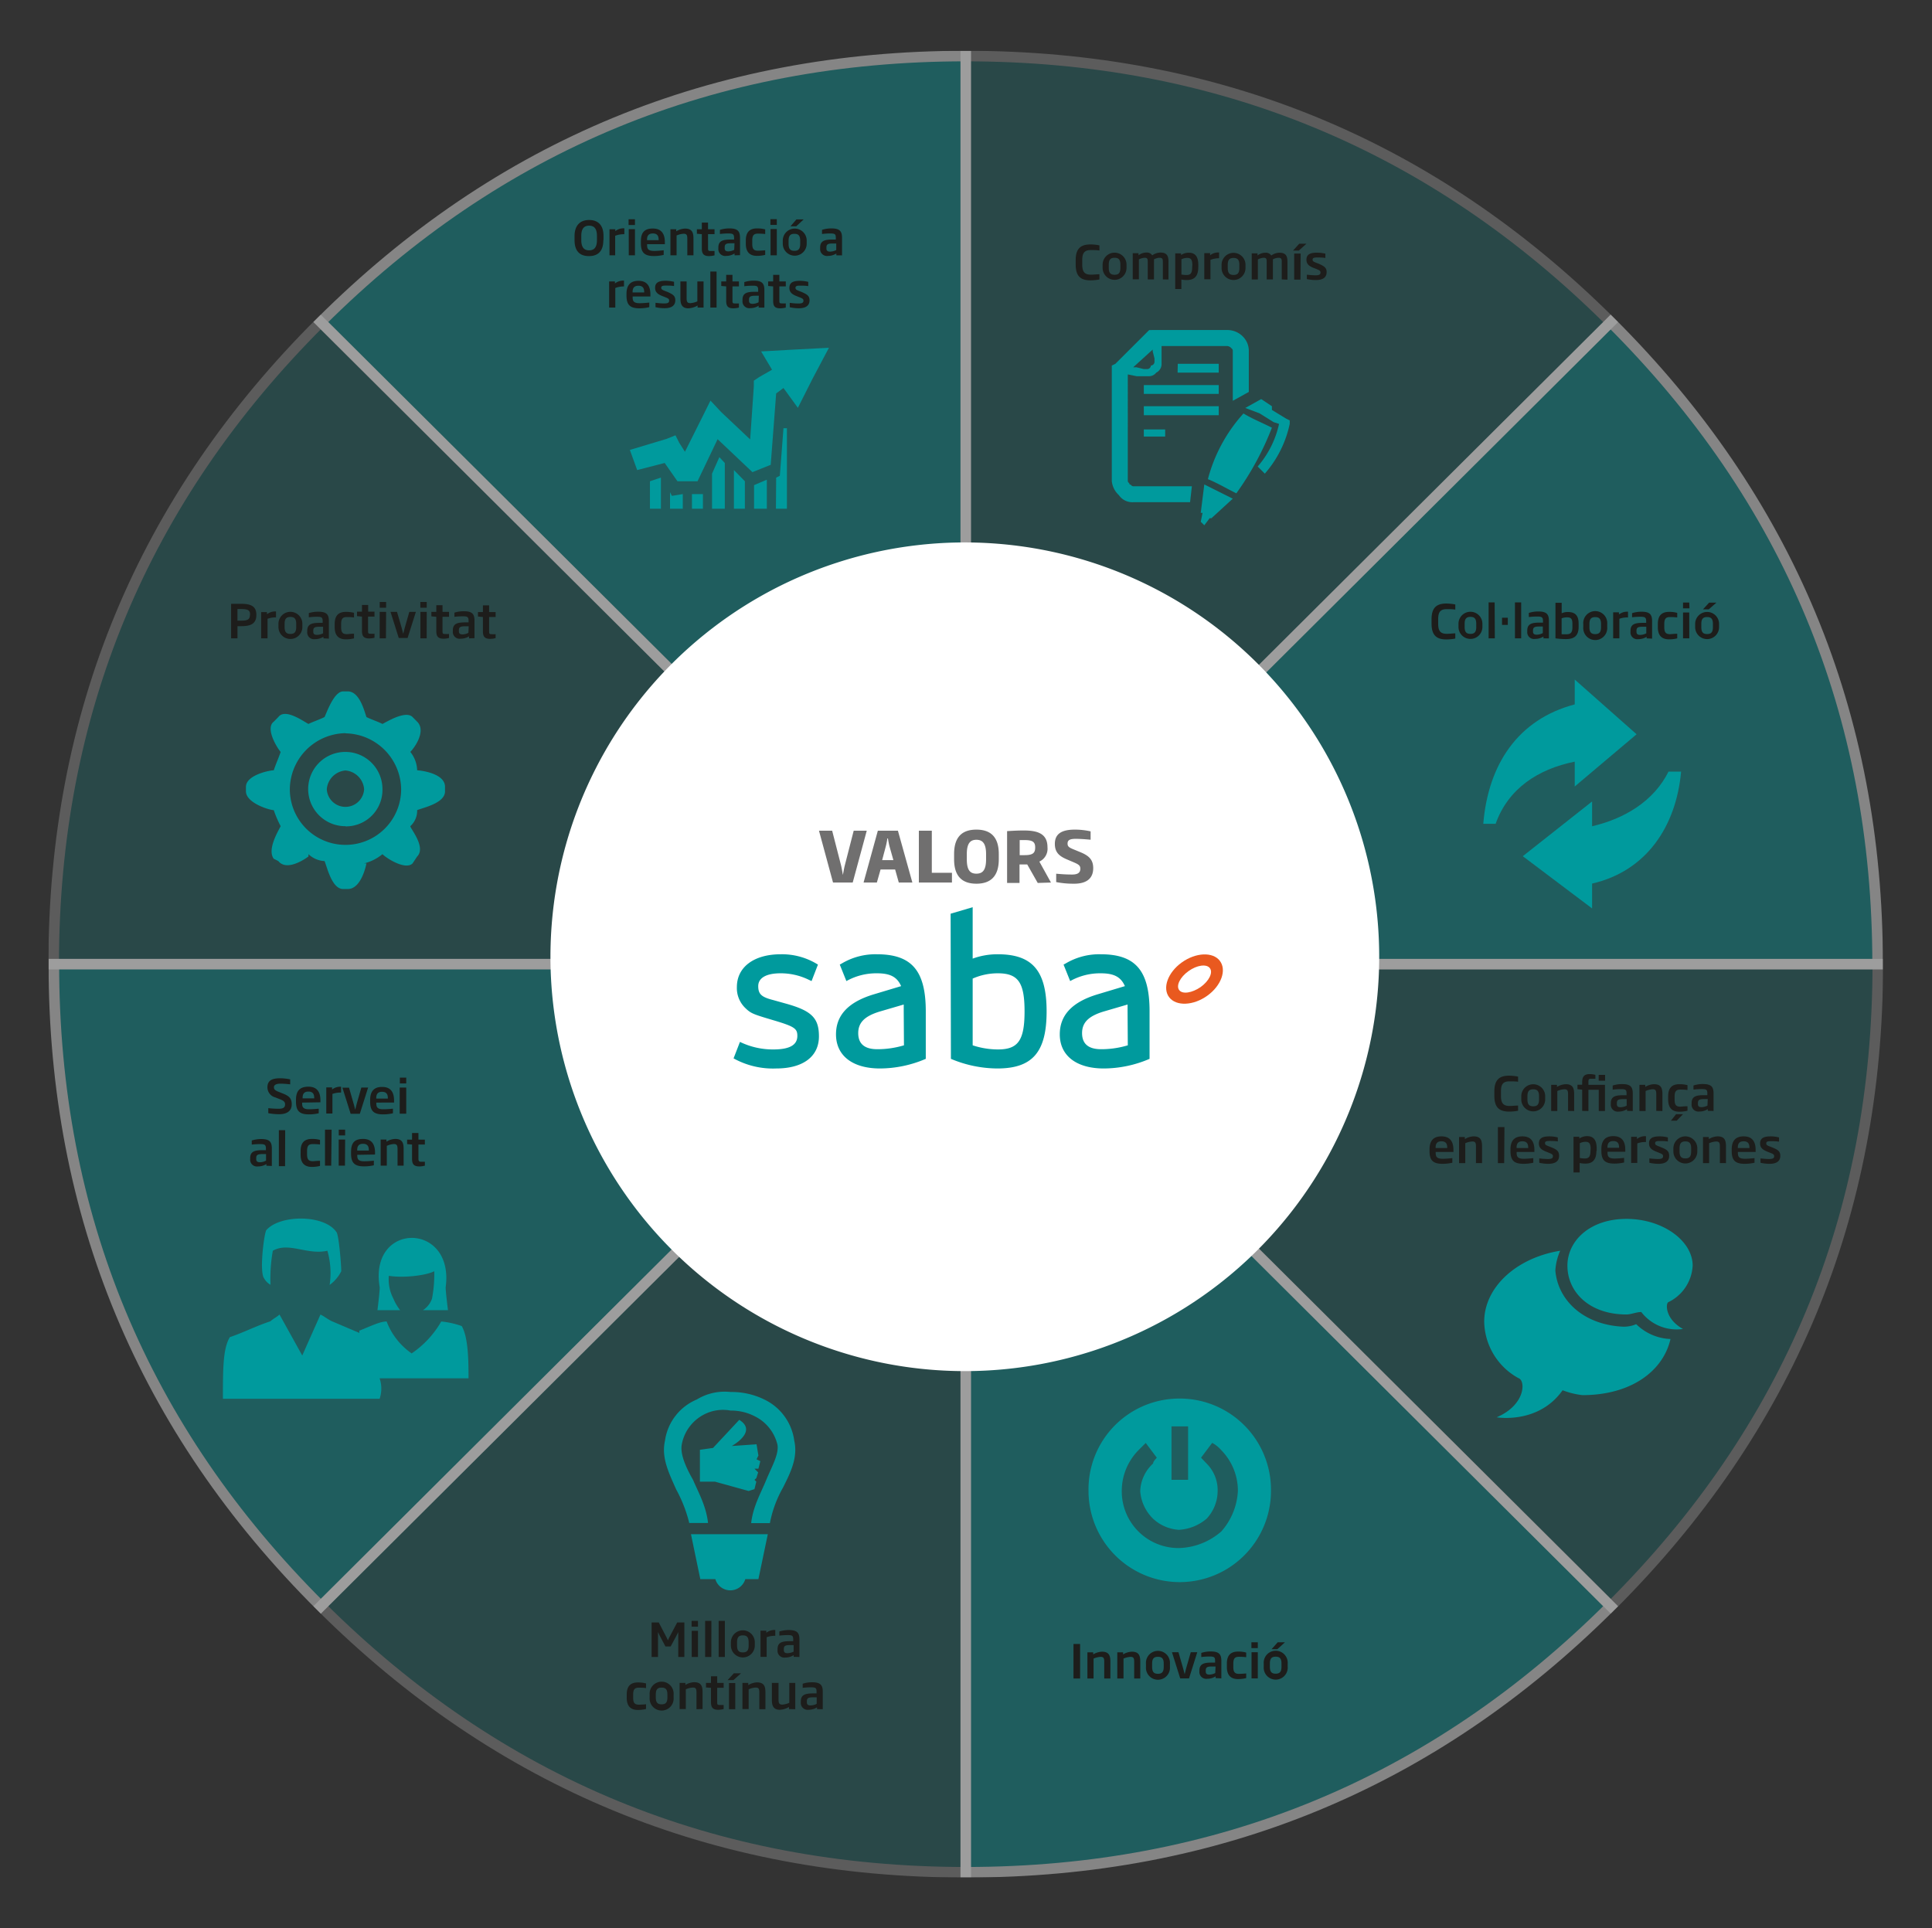 <svg id="CA" xmlns="http://www.w3.org/2000/svg" xmlns:xlink="http://www.w3.org/1999/xlink" width="332.9" height="332.28" viewBox="0 0 332.9 332.28"><rect x="0" y="0" width="332.9" height="332.28" fill="#333333" stroke="none"/><defs><style>.cls-1,.cls-6{fill:none;}.cls-2{clip-path:url(#clip-path);}.cls-3{opacity:0.4;}.cls-4{clip-path:url(#clip-path-3);}.cls-5{fill:#009a9d;}.cls-6{stroke:#fff;stroke-miterlimit:10;stroke-width:1.82px;}.cls-7{opacity:0.2;}.cls-8{clip-path:url(#clip-path-4);}.cls-9{clip-path:url(#clip-path-5);}.cls-10{clip-path:url(#clip-path-6);}.cls-11{clip-path:url(#clip-path-7);}.cls-12{clip-path:url(#clip-path-8);}.cls-13{clip-path:url(#clip-path-9);}.cls-14{clip-path:url(#clip-path-10);}.cls-15{fill:#fff;}.cls-16{fill:#e9591f;}.cls-17{fill:#706f6f;}.cls-18{fill:#1d1d1b;}</style><clipPath id="clip-path"><rect class="cls-1" x="8.34" y="8.74" width="316.14" height="314.79"/></clipPath><clipPath id="clip-path-3"><rect class="cls-1" x="44.99" y="1.74" width="131.33" height="167.59"/></clipPath><clipPath id="clip-path-4"><rect class="cls-1" x="-0.66" y="47.2" width="178.27" height="120.85"/></clipPath><clipPath id="clip-path-5"><rect class="cls-1" x="-0.66" y="158.23" width="178.27" height="120.85"/></clipPath><clipPath id="clip-path-6"><rect class="cls-1" x="44.99" y="156.95" width="131.33" height="167.59"/></clipPath><clipPath id="clip-path-7"><rect class="cls-1" x="156.5" y="156.95" width="131.33" height="167.59"/></clipPath><clipPath id="clip-path-8"><rect class="cls-1" x="155.2" y="158.23" width="178.28" height="120.85"/></clipPath><clipPath id="clip-path-9"><rect class="cls-1" x="155.2" y="47.2" width="178.28" height="120.85"/></clipPath><clipPath id="clip-path-10"><rect class="cls-1" x="156.5" y="1.74" width="131.33" height="167.59"/></clipPath></defs><title>1-informacion-compania-06-CA</title><g class="cls-2"><g class="cls-2"><g class="cls-3"><g class="cls-4"><path class="cls-5" d="M166.41,166.14,55.28,55.49q46-45.84,111.13-45.83Z"/><path class="cls-6" d="M166.41,166.14,55.28,55.49q46-45.84,111.13-45.83Z"/></g></g><g class="cls-7"><g class="cls-8"><path class="cls-5" d="M166.41,166.14H9.25q0-64.81,46-110.65Z"/><path class="cls-6" d="M166.41,166.14H9.25q0-64.81,46-110.65Z"/></g></g><g class="cls-3"><g class="cls-9"><path class="cls-5" d="M166.41,166.14,55.28,276.79q-46-45.83-46-110.65Z"/><path class="cls-6" d="M166.41,166.14,55.28,276.79q-46-45.83-46-110.65Z"/></g></g><g class="cls-7"><g class="cls-10"><path class="cls-5" d="M166.41,166.14V322.63q-65.1,0-111.13-45.84Z"/><path class="cls-6" d="M166.41,166.14V322.63q-65.1,0-111.13-45.84Z"/></g></g><g class="cls-3"><g class="cls-11"><path class="cls-5" d="M166.41,166.14,277.53,276.79q-46,45.84-111.12,45.84Z"/><path class="cls-6" d="M166.41,166.14,277.53,276.79q-46,45.84-111.12,45.84Z"/></g></g><g class="cls-7"><g class="cls-12"><path class="cls-5" d="M166.41,166.14H323.56q0,64.82-46,110.65Z"/><path class="cls-6" d="M166.41,166.14H323.56q0,64.82-46,110.65Z"/></g></g><g class="cls-3"><g class="cls-13"><path class="cls-5" d="M166.41,166.14,277.53,55.49q46,45.83,46,110.65Z"/><path class="cls-6" d="M166.41,166.14,277.53,55.49q46,45.83,46,110.65Z"/></g></g><g class="cls-7"><g class="cls-14"><path class="cls-5" d="M166.41,166.14V9.66q65.09,0,111.12,45.83Z"/><path class="cls-6" d="M166.41,166.14V9.66q65.09,0,111.12,45.83Z"/></g></g><path class="cls-15" d="M188.34,232.77a71.4,71.4,0,1,0-90-45.84,71.41,71.41,0,0,0,90,45.84"/><path class="cls-5" d="M127.5,179.54a12.94,12.94,0,0,0,5.76,1.3c2.78,0,4.13-.75,4.13-2.34,0-1.25-.49-1.61-4.09-2.68s-3.92-1.18-4.93-2.17a4.76,4.76,0,0,1-1.4-3.56c0-3.44,2.94-5.65,7.56-5.65a11.65,11.65,0,0,1,6.41,1.78l-1.1,2.84-.49-.23a11,11,0,0,0-4.86-1.11c-2.45,0-3.84.79-3.84,2.21s.61,1.9,2.61,2.41l.86.24,1.43.4c4.33,1.22,5.56,2.48,5.56,5.61,0,3.47-2.74,5.53-7.36,5.53a14,14,0,0,1-7.35-1.74Z"/><path class="cls-5" d="M159.52,182.46a20.15,20.15,0,0,1-7.88,1.66c-4.74,0-7.59-2.21-7.59-5.88,0-3.33,2.16-5.58,6.49-6.89l4.73-1.42c-.69-1.58-1.87-2.21-4.16-2.21a10.53,10.53,0,0,0-5.27,1.34l-1.14-2.84.36-.2a11.32,11.32,0,0,1,6.05-1.58c6,0,8.41,2.85,8.41,9.84Zm-3.8-8.18c0-.39,0-.63,0-1.18l-4.17,1.22c-2.57.79-3.67,1.9-3.67,3.71s1.06,2.77,3.27,2.77a15.86,15.86,0,0,0,4.61-.67Z"/><path class="cls-5" d="M163.8,157.45l3.8-1.12v8.86a12.33,12.33,0,0,1,4.34-.75c5.95,0,8.4,2.85,8.4,9.84s-2.41,9.84-8.49,9.84a20.83,20.83,0,0,1-8-1.66Zm3.8,22.68a14,14,0,0,0,4.37.71c3.47,0,4.57-1.58,4.57-6.56s-1.1-6.56-4.6-6.56a10.65,10.65,0,0,0-4.34.91Z"/><path class="cls-5" d="M198.08,182.46a20.11,20.11,0,0,1-7.88,1.66c-4.73,0-7.59-2.21-7.59-5.88,0-3.33,2.16-5.58,6.49-6.89l4.73-1.42c-.69-1.58-1.88-2.21-4.15-2.21a10.54,10.54,0,0,0-5.28,1.34l-1.14-2.84.37-.2a11.3,11.3,0,0,1,6.05-1.58c6,0,8.4,2.85,8.4,9.84Zm-3.79-8.18c0-.39,0-.63,0-1.18l-4.17,1.22c-2.57.79-3.67,1.9-3.67,3.71s1.06,2.77,3.27,2.77a15.86,15.86,0,0,0,4.61-.67Z"/><path class="cls-16" d="M210.19,165.57c-1.21-1.58-4.15-1.45-6.56.28s-3.38,4.42-2.17,6,4.16,1.46,6.57-.27,3.37-4.43,2.16-6m-3.31,4.51c-1.45,1-3.11,1.29-3.69.53s.13-2.22,1.59-3.27,3.11-1.28,3.69-.52-.13,2.21-1.59,3.26"/></g><path class="cls-5" d="M133.7,87.66h1.89V73.79H135l-.63,8.2-.63.31Zm9.13-27.73L140,65.28l-2.52,5L135,66.86l-1.26.94-.94,12.3-3.15,1.26-6-5.68-3.46,7.25h-3.46l-2.2-3.15L109.79,81l-1.26-3.47,6.29-1.89,1.57-.63.63,1.26,1,1.58,3.15-6.3,1.25-2.52L124.26,71l5,4.72.63-9.14V65.6l.94-.63,2.2-1.26-1.88-3.15,5.66-.32ZM115.45,87.66h2.2V85.14l-1.88.31-.32-.63Zm-3.46,0h1.89V82.3l-1.89.63Zm7.24,0h1.89V85.14h-1.89Zm3.46,0h2.2V79.78l-.94-1-1.26,2.84Zm3.77,0h1.89V82.93L126.46,81Zm3.47,0h2.2v-5l-2.2.94Z"/><g class="cls-2"><path class="cls-5" d="M198.62,56.87H211.5a3.75,3.75,0,0,1,2.76,1.23,3.48,3.48,0,0,1,.92,2.44v7l-2.76,1.53V60.54c0-.3,0-.3-.31-.61a1.09,1.09,0,0,0-.61-.3H200.15v3.06a1.65,1.65,0,0,1-.92,1.52,1.57,1.57,0,0,1-1.22.62h-2.15l-1.53-.31V82.87c0,.31.3.31.3.61.31,0,.31.31.62.31h10.12l-.31,2.75h-9.81a2.8,2.8,0,0,1-2.46-1.22,3.78,3.78,0,0,1-1.22-2.45V63l.61-.3,5.52-5.51.31-.31Zm20.54,13.77V70l-1.84-1.23-2.75,1.53,2.45.92,2.45,1.53.92.3a16.57,16.57,0,0,1-3.68,7.34l1.23,1.23a19,19,0,0,0,4.29-8.57v-.61l-.61-.3Zm-4.9.61a27.08,27.08,0,0,0-6.13,11.32c1.53.61,3.06,1.52,4.9,2.44a50.38,50.38,0,0,0,6.13-11.31c-1.84-.92-3.37-1.53-4.9-2.45m-6.75,12.23-.61,4.9h.31l-.31,1.53.61.61.92-1.22h.31l3.68-3.37Zm-10.42-8.25h3.68V74h-3.68Zm0-3.68H210V70H197.09Zm0-3.67H210V66.36H197.09Zm5.82-3.67H210V62.69h-7.06Zm-7.66-.91h.61l1.23.3h.61a.65.65,0,0,0,.61-.61.66.66,0,0,0,.62-.61v-.61l-.31-1.23v-.3Z"/><path class="cls-5" d="M282,126.53l-10.66,9v-4.28c-6.39,1.28-11.5,4.71-13.63,10.71h-2.13c.85-10.28,6-18,15.76-20.58V117.1Zm-7.67,15.86v-4.28l-11.94,9.43,11.94,9v-4.28c9.37-2.15,14.49-9.87,15.34-19.3H287.5c-2.56,5.15-7.67,8.15-13.21,9.43"/><path class="cls-5" d="M287.41,224.42c-.41.42-.41,2.92,2.58,4.59a7.68,7.68,0,0,1-7.18-2.92c-.89,0-1.73.42-2.57.42-6.33,0-10.16-3.82-10.16-8.42,0-4.23,3.83-8.05,10.16-8.05s11.42,3.82,11.42,8.05a7.41,7.41,0,0,1-4.25,6.33M268,218.93c.41,5,4.66,9.25,11.41,9.67a5.33,5.33,0,0,0,2.52-.42,8.9,8.9,0,0,0,5.91,2.56c-1.25,5.49-6.75,9.67-15.18,9.67a13.88,13.88,0,0,1-3.41-.84c-4.18,5.91-11.36,4.66-11.36,4.66,5-2.15,5-6.33,3.77-6.74a11.33,11.33,0,0,1-5.92-9.73c0-5.91,5.5-11,13.09-12.23a10.08,10.08,0,0,0-.83,3.4"/><path class="cls-5" d="M203.13,241A15.72,15.72,0,0,1,219,256.91a15.72,15.72,0,1,1-31.44,0A15.65,15.65,0,0,1,203.13,241m-1.27,14h2.86V245.8h-2.86Zm7-6.35-1.91,2.54.95,1a6.47,6.47,0,0,1,1.91,4.76,7,7,0,0,1-1.91,4.76,8.06,8.06,0,0,1-4.76,1.91,7.15,7.15,0,0,1-4.45-1.91,7.38,7.38,0,0,1-2.22-4.76,6.75,6.75,0,0,1,2.22-4.76c0-.32.32-.64.64-1l-1.91-2.54-1.27,1.27a10,10,0,0,0-2.86,7,9.77,9.77,0,0,0,9.85,9.84,11.53,11.53,0,0,0,7.3-2.86,11.39,11.39,0,0,0,2.86-7,10,10,0,0,0-2.86-7,5.51,5.51,0,0,0-1.58-1.27"/><path class="cls-5" d="M119.06,264.38H132.3l-1.62,7.74h-2.26a2.69,2.69,0,0,1-5.16,0h-2.59Zm11.3-15.5.32,1.94-.32.65.65.32-.33,1.29H130l.64.64-.32,1L130,255l.32.32-.32,1.29-1,.32-5.81-1.61h-2.59v-5.49l2.26-.32,4.52-4.84c2.59,1.61.33,3.55-1.29,4.51Zm-11.63,13.56H122c-.32-2.9-1.61-5.16-2.58-7.42-1.29-2.26-2.26-4.52-1.94-6.14a7.3,7.3,0,0,1,3.88-5.16,7.08,7.08,0,0,1,4.52-.65,8.91,8.91,0,0,1,4.2,1,7.37,7.37,0,0,1,3.87,4.84c.33,1.62-1,3.88-1.93,6.14s-2.26,4.52-2.59,7.42h3.23a20,20,0,0,1,2.26-6.13c1.3-2.59,2.59-5.17,1.94-8.07a9.22,9.22,0,0,0-5.17-7.11,12.74,12.74,0,0,0-5.81-1.29,9.18,9.18,0,0,0-5.81,1.29,9.07,9.07,0,0,0-5.49,7.11c-.65,2.9.64,5.48,1.93,8.39a23.87,23.87,0,0,1,2.26,5.81"/><path class="cls-5" d="M39.54,230.44c2.35-.78,4.7-2,7.05-2.75.4-.39,1.18-.78,1.57-1.17l3.92,7.06,3.14-7.06c.78.39,1.17.78,2,1.17l4.7,2v-.39c2-.79,3.53-1.58,4.7-1.58a11.82,11.82,0,0,0,4.31,5.5,16.66,16.66,0,0,0,5.1-5.5,14.79,14.79,0,0,1,3.53.79c1.17,2,1.17,6.28,1.17,9H65.41a5.47,5.47,0,0,1,0,3.53h-27c0-5.1,0-8.63,1.18-10.6M67,219.85c2.35.39,6.27,0,7.83-.79a22.64,22.64,0,0,1-.39,4.71,3.84,3.84,0,0,1-1.57,2h4.32s-.4-3.14-.4-3.92c1.57-11.38-13.32-11.38-11.36,0,0,.78-.39,3.92-.39,3.92h3.91a8.4,8.4,0,0,1-1.17-2,7.12,7.12,0,0,1-.78-3.92m-20.39,1.57a27.28,27.28,0,0,1,.4-5.89c2.74-1.57,5.88.78,9.4,0a13.86,13.86,0,0,1,.39,5.89,6.46,6.46,0,0,0,2-2.36c0-1.18-.39-5.89-.78-6.67-2-3.14-9.8-3.14-12.15-.39-.39.78-1.18,7.06-.39,8.24a3,3,0,0,0,1.17,1.18"/><path class="cls-5" d="M71.88,139.6a3.58,3.58,0,0,1-1.18,2.77c0,.4,2.76,3.63,1.18,5.22l-.79,1.19c-1.18,1.19-4.4-.8-5.19-1.59a8,8,0,0,1-3.16,1.59h.4s-.79,4.42-3.22,4.42h-.79c-2,0-2.82-4-3.21-4.82a4.29,4.29,0,0,1-2.77-1.19v.4s-3.61,2.77-5.19.79l-.79-.4c-1.18-1.58.79-4.81,1.19-5.61a19.06,19.06,0,0,1-1.19-2.77c-.79,0-4.79-1.25-4.79-3.23v-.79c0-2,4-2.84,4.79-2.84.4-1.19.79-2,1.19-3.17-.4-.4-2.77-4-1.19-5.21l.79-.8c1.19-1.58,4.4.8,5.19,1.19.79-.39,2-.79,2.77-1.19.39-.79,1.63-4.42,3.21-4.42h.79c2,0,2.82,3.23,3.22,4.42.79.4,2,.8,2.76,1.19.79-.39,4-2.38,5.19-1.19l.79.8c1.58,1.58-.39,4.42-1.18,5.21a5.27,5.27,0,0,1,1.18,3.17c.4,0,4.8.45,4.8,2.84v.79c0,2-3.61,2.77-4.8,3.23M59.53,126.34A9.75,9.75,0,0,0,49.94,136a9.59,9.59,0,1,0,19.18,0,9.75,9.75,0,0,0-9.59-9.63m0,16A6.4,6.4,0,1,1,65.9,136a6.28,6.28,0,0,1-6.37,6.4m0-9.63A3.52,3.52,0,0,0,56.31,136a3.22,3.22,0,0,0,6.43,0,3.51,3.51,0,0,0-3.21-3.23"/><path class="cls-17" d="M188.37,149.6c0-1.41-.69-2.12-2.16-2.73l-1.26-.52c-.81-.33-1-.52-1-1,0-.62.48-.8,1.39-.8s1.76.08,2.58.15v-1.44a12.44,12.44,0,0,0-2.7-.3c-2.24,0-3.46.69-3.46,2.46,0,1.48.79,2.12,2.05,2.66l1.29.55c.83.36,1.05.57,1.05,1.07,0,.67-.42,1-1.42,1-1.16,0-2-.08-2.74-.14V152a15,15,0,0,0,3,.28C187.12,152.31,188.37,151.45,188.37,149.6Zm-10-3.52c0,1-.54,1.28-1.86,1.28h-.81v-2.6h.78c1.31,0,1.89.23,1.89,1.24Zm2.72,6-2-3.61a2.43,2.43,0,0,0,1.4-2.46V146c0-2.46-1.88-2.89-4.11-2.89-1.09,0-2,.06-2.85.11v8.93h2.14v-3.19H177l1.81,3.19Zm-11.18-4c0,1.9-.62,2.47-1.67,2.47s-1.65-.57-1.65-2.47v-.91c0-1.86.61-2.46,1.65-2.46s1.67.6,1.67,2.46Zm2.19,0v-.92c0-3.1-1.57-4.2-3.86-4.2s-3.84,1.1-3.84,4.2v.92c0,3.09,1.56,4.2,3.84,4.2s3.86-1.11,3.86-4.2m-8.07,4v-1.68h-3.47v-7.25h-2.23v8.93Zm-10.09-3.86H152l.63-2.37a11.86,11.86,0,0,0,.27-1.37H153c.07.46.16.94.27,1.37Zm3.27,3.86-2.49-8.93h-3.46l-2.46,8.93h2.29l.64-2.25h2.51l.63,2.25Zm-7.86-8.93h-2.25l-1.54,6c-.12.5-.23,1.13-.32,1.62h0c-.09-.48-.19-1.12-.31-1.62l-1.54-6h-2.27l2.42,8.93h3.39Z"/><path class="cls-18" d="M139.49,51.76c0-.74-.35-1-1.33-1.44l-.37-.14c-.56-.22-.72-.3-.72-.59s.24-.37.79-.37c.4,0,.9,0,1.41.08v-.73a6.44,6.44,0,0,0-1.43-.18c-1.22,0-1.82.32-1.82,1.22,0,.7.39,1.09,1.25,1.42l.35.14c.68.26.82.34.82.65s-.18.48-.85.48-1.27-.09-1.51-.11v.75a6.66,6.66,0,0,0,1.56.18c1.27,0,1.85-.51,1.85-1.36M135.4,53v-.72a6.47,6.47,0,0,1-.69,0c-.39,0-.42-.08-.42-.49V49.35h1.11V48.5h-1.11V47.36h-1.07V48.5h-.86v.78l.86.07v2.48c0,1,.35,1.3,1.25,1.3a4,4,0,0,0,.93-.13m-4.69-.91a2.45,2.45,0,0,1-1,.27c-.39,0-.65-.11-.65-.53v-.19c0-.59.34-.68,1.13-.68h.56Zm1,.92V50c0-1.15-.38-1.64-1.84-1.64a5.27,5.27,0,0,0-1.62.25v.71a12.23,12.23,0,0,1,1.44-.09c.81,0,.95.13.95.77v.28h-.54c-1.29,0-2.16.16-2.16,1.36v.17a1.17,1.17,0,0,0,1.33,1.29,2.66,2.66,0,0,0,1.45-.42V53Zm-4.39,0v-.72a6.47,6.47,0,0,1-.69,0c-.39,0-.42-.08-.42-.49V49.35h1.11V48.5h-1.11V47.36h-1.08V48.5h-.85v.78l.85.07v2.48c0,1,.36,1.3,1.26,1.3a4,4,0,0,0,.93-.13m-3.85-6.21h-1.07V53h1.07ZM121.23,53V48.5h-1.07v3.43a3.65,3.65,0,0,1-1.2.31c-.53,0-.65-.23-.65-.87V48.5h-1.07v2.87c0,.93.18,1.76,1.37,1.76a3.55,3.55,0,0,0,1.59-.48V53Zm-4.87-1.25c0-.74-.35-1-1.33-1.44l-.37-.14c-.56-.22-.72-.3-.72-.59s.23-.37.79-.37c.39,0,.9,0,1.41.08v-.73a6.44,6.44,0,0,0-1.43-.18c-1.22,0-1.83.32-1.83,1.22,0,.7.4,1.09,1.26,1.42l.35.14c.67.26.81.34.81.65s-.18.48-.84.48-1.28-.09-1.51-.11v.75a6.59,6.59,0,0,0,1.56.18c1.27,0,1.85-.51,1.85-1.36M111,50.4h-2v-.07c0-.51.13-1.09,1-1.09s1,.57,1,1.09Zm1.07.69v-.35c0-1.37-.53-2.35-2.06-2.35-1.37,0-2.06.74-2.06,2.25v.28c0,1.58.58,2.21,2.23,2.21a7.38,7.38,0,0,0,1.7-.2v-.79c-.6.06-1.17.11-1.65.11-1.12,0-1.22-.43-1.22-1.08v-.08Zm-4.55-1.73v-1a2.34,2.34,0,0,0-1.56.48V48.5h-1V53h1.06V49.63A4.08,4.08,0,0,1,107.56,49.36Z"/><path class="cls-18" d="M144.09,43.09a2.45,2.45,0,0,1-1.05.27c-.38,0-.64-.11-.64-.53v-.19c0-.59.33-.68,1.12-.68h.57Zm1,.92V41c0-1.15-.38-1.64-1.84-1.64a5.12,5.12,0,0,0-1.61.25v.71a12.06,12.06,0,0,1,1.43-.09c.82,0,.95.13.95.77v.28h-.54c-1.28,0-2.16.16-2.16,1.36v.17a1.18,1.18,0,0,0,1.34,1.29,2.69,2.69,0,0,0,1.45-.42V44Zm-6.61-6.2h-1.25L136.2,39h1Zm-.6,4.22c0,.86-.3,1.19-1,1.19s-1-.33-1-1.19v-.55c0-.87.31-1.19,1-1.19s1,.32,1,1.19ZM139,42v-.55a2.06,2.06,0,1,0-4.12,0V42A2.06,2.06,0,1,0,139,42m-5.15-4.24h-1.1v1h1.1Zm0,1.71h-1.08V44h1.08Zm-2,4.46v-.8c-.58.05-1,.07-1.23.07-.67,0-1-.22-1-1.19v-.57c0-1,.37-1.18,1-1.18.25,0,.65,0,1.23.07v-.8a5.09,5.09,0,0,0-1.42-.17c-1.31,0-1.92.7-1.92,2.08V42c0,1.35.61,2.09,1.92,2.09a6,6,0,0,0,1.42-.17m-5.34-.87a2.45,2.45,0,0,1-1,.27c-.38,0-.64-.11-.64-.53v-.19c0-.59.34-.68,1.12-.68h.57Zm1,.92V41c0-1.15-.38-1.64-1.84-1.64a5.21,5.21,0,0,0-1.62.25v.71a12.1,12.1,0,0,1,1.44-.09c.81,0,1,.13,1,.77v.28h-.55c-1.28,0-2.16.16-2.16,1.36v.17a1.18,1.18,0,0,0,1.34,1.29,2.69,2.69,0,0,0,1.45-.42V44Zm-4.39,0v-.72l-.69,0c-.39,0-.43-.08-.43-.5V40.35h1.12V39.5H122V38.36h-1.07V39.5h-.85v.78l.85.07v2.48c0,.94.36,1.3,1.26,1.3a4.1,4.1,0,0,0,.93-.13m-3.63,0V41.15c0-1-.17-1.76-1.46-1.76a3.1,3.1,0,0,0-1.51.47V39.5h-1V44h1.06V40.58a3.63,3.63,0,0,1,1.21-.3c.52,0,.64.22.64.87V44Zm-6-2.61h-2v-.07c0-.52.13-1.09,1-1.09s1,.57,1,1.09Zm1.07.69v-.36c0-1.36-.54-2.34-2.06-2.34s-2.07.74-2.07,2.25v.28c0,1.58.59,2.21,2.24,2.21a7.28,7.28,0,0,0,1.69-.2v-.79c-.6.06-1.16.11-1.64.11-1.13,0-1.22-.43-1.22-1.08v-.08Zm-5.15-4.3h-1.1v1h1.1Zm0,1.71h-1.07V44h1.07Zm-1.83.86v-1a2.27,2.27,0,0,0-1.56.48V39.5h-1V44H106V40.63A4.08,4.08,0,0,1,107.5,40.36Zm-4.72,1c0,1.34-.53,1.79-1.35,1.79s-1.35-.45-1.35-1.79v-.69c0-1.32.53-1.77,1.35-1.77s1.35.45,1.35,1.77Zm1.13,0v-.69c0-1.92-1-2.75-2.48-2.75S99,38.77,99,40.69v.69c0,1.93.94,2.75,2.48,2.75s2.48-.82,2.48-2.75"/><path class="cls-18" d="M228.59,46.9c0-.74-.35-1-1.33-1.44l-.37-.14c-.56-.22-.72-.3-.72-.58s.23-.37.78-.37.91,0,1.42.08v-.74a6.54,6.54,0,0,0-1.43-.17c-1.22,0-1.83.32-1.83,1.22,0,.7.4,1.08,1.26,1.42l.35.13c.67.27.81.35.81.66s-.18.47-.84.47-1.28-.09-1.51-.1v.75a7.35,7.35,0,0,0,1.56.17c1.27,0,1.85-.51,1.85-1.36M225.11,42h-1.24l-1.07,1.18h1Zm-1,1.69H223v4.5h1.08Zm-2.27,4.5v-3c0-.8-.08-1.64-1.37-1.64a2.51,2.51,0,0,0-1.42.48,1.11,1.11,0,0,0-1-.48,2.27,2.27,0,0,0-1.37.47v-.36h-1v4.5h1.06V44.7a2.52,2.52,0,0,1,1-.28c.52,0,.52.28.52.78v2.95h1.07V45.2a4.43,4.43,0,0,0,0-.51,2.22,2.22,0,0,1,.95-.27c.57,0,.58.28.58.78v2.95Zm-8.29-2c0,.86-.3,1.19-1,1.19s-1-.33-1-1.19v-.56c0-.86.31-1.18,1-1.18s1,.32,1,1.18Zm1.06,0v-.56a2.06,2.06,0,1,0-4.12,0v.56a2.06,2.06,0,1,0,4.12,0m-4.55-1.68v-1a2.26,2.26,0,0,0-1.55.48v-.37h-1v4.5h1.06V44.78A4.07,4.07,0,0,1,210.06,44.5Zm-4.64,1.57c0,1.11-.37,1.31-1,1.31a5.49,5.49,0,0,1-.85-.08V44.68a2.3,2.3,0,0,1,1-.24c.6,0,.88.27.88,1.22Zm1.06,0v-.41c0-1.56-.62-2.12-1.64-2.12a2.38,2.38,0,0,0-1.34.4v-.29h-1V49.8h1.06V48.17a5.2,5.2,0,0,0,.91.09c1.19,0,2-.52,2-2.19Zm-5.14,2.08v-3c0-.8-.09-1.64-1.38-1.64a2.53,2.53,0,0,0-1.42.48,1.09,1.09,0,0,0-1-.48,2.24,2.24,0,0,0-1.36.47v-.36h-1v4.5h1.06V44.7a2.52,2.52,0,0,1,1-.28c.52,0,.53.28.53.78v2.95h1.07V45.2a4.43,4.43,0,0,0,0-.51,2.19,2.19,0,0,1,.95-.27c.57,0,.58.28.58.78v2.95Zm-8.29-2c0,.86-.3,1.19-1,1.19s-1-.33-1-1.19v-.56c0-.86.31-1.18,1-1.18s1,.32,1,1.18Zm1.06,0v-.56a2.06,2.06,0,1,0-4.12,0v.56a2.06,2.06,0,1,0,4.12,0m-4.67,2v-.9c-.4,0-1,.07-1.44.07-1,0-1.52-.36-1.52-1.72v-.8c0-1.36.5-1.72,1.52-1.72.47,0,1,0,1.44.08v-.89a8,8,0,0,0-1.52-.16c-1.55,0-2.57.57-2.57,2.69v.8c0,2.12,1,2.7,2.57,2.7a9.11,9.11,0,0,0,1.52-.15"/><path class="cls-18" d="M295.75,103.85H294.5L293.44,105h1Zm-.6,4.22c0,.86-.3,1.19-1,1.19s-1-.33-1-1.19v-.56c0-.86.31-1.18,1-1.18s1,.32,1,1.18Zm1.06,0v-.56a2.06,2.06,0,1,0-4.12,0v.56a2.06,2.06,0,1,0,4.12,0m-5.14-4.24H290v1h1.11Zm0,1.71H290V110h1.08ZM289,110v-.79c-.58,0-1,.07-1.23.07-.66,0-1-.23-1-1.2v-.56c0-1,.37-1.19,1-1.19.26,0,.65,0,1.23.07v-.79a4.94,4.94,0,0,0-1.41-.17c-1.32,0-1.93.7-1.93,2.08v.56c0,1.36.61,2.09,1.93,2.09A5.35,5.35,0,0,0,289,110m-5.33-.87a2.34,2.34,0,0,1-1.05.28c-.38,0-.64-.12-.64-.53v-.2c0-.59.33-.68,1.12-.68h.57Zm1,.92v-3c0-1.16-.38-1.64-1.84-1.64a5.12,5.12,0,0,0-1.61.25v.71a12.06,12.06,0,0,1,1.43-.09c.81,0,1,.13,1,.77v.28h-.54c-1.29,0-2.16.16-2.16,1.36v.16a1.17,1.17,0,0,0,1.34,1.29,2.63,2.63,0,0,0,1.44-.41V110Zm-4.15-3.64v-1a2.27,2.27,0,0,0-1.56.48v-.37h-1V110h1.07v-3.37A4,4,0,0,1,280.58,106.4Zm-4.65,1.67c0,.86-.3,1.19-1,1.19s-1-.33-1-1.19v-.56c0-.86.31-1.18,1-1.18s1,.32,1,1.18Zm1.07,0v-.56a2.07,2.07,0,1,0-4.13,0v.56a2.07,2.07,0,1,0,4.13,0m-6,0c0,.95-.32,1.22-1.07,1.22-.33,0-.61,0-.79,0v-2.75a2.72,2.72,0,0,1,.94-.17c.69,0,.92.28.92,1.1Zm1.07,0v-.62c0-1.37-.58-2-1.85-2a2.5,2.5,0,0,0-1.07.22v-1.81h-1.07V110a13.23,13.23,0,0,0,1.83.13c1.43,0,2.16-.6,2.16-2.12m-6.17,1.08a2.3,2.3,0,0,1-1.05.28c-.38,0-.64-.12-.64-.53v-.2c0-.59.34-.68,1.12-.68h.57Zm1.05.92v-3c0-1.16-.38-1.64-1.84-1.64a5.21,5.21,0,0,0-1.62.25v.71a12.1,12.1,0,0,1,1.44-.09c.81,0,1,.13,1,.77v.28h-.55c-1.28,0-2.16.16-2.16,1.36v.16a1.17,1.17,0,0,0,1.34,1.29,2.69,2.69,0,0,0,1.45-.41V110Zm-4.78-6.21h-1.07V110h1.07Zm-2.3,2.65h-1v1.23h1Zm-2.27-2.65H256.5V110h1.07Zm-3.17,4.24c0,.86-.3,1.19-1,1.19s-1-.33-1-1.19v-.56c0-.86.31-1.18,1-1.18s1,.32,1,1.18Zm1.06,0v-.56a2.06,2.06,0,1,0-4.12,0v.56a2.06,2.06,0,1,0,4.12,0m-4.67,2v-.9c-.4,0-1,.08-1.44.08-1,0-1.51-.36-1.51-1.73v-.8c0-1.36.49-1.72,1.51-1.72.47,0,1,0,1.44.08v-.89a8.84,8.84,0,0,0-1.52-.16c-1.55,0-2.57.57-2.57,2.69v.8c0,2.12,1,2.7,2.57,2.7a9,9,0,0,0,1.52-.15"/><path class="cls-18" d="M306.76,199.19c0-.75-.35-1.05-1.33-1.44l-.37-.15c-.56-.21-.72-.29-.72-.58s.23-.37.79-.37c.39,0,.9,0,1.41.08V196a5.89,5.89,0,0,0-1.43-.18c-1.22,0-1.83.32-1.83,1.22,0,.7.4,1.08,1.26,1.42l.35.14c.68.26.81.34.81.65s-.18.47-.84.47-1.28-.08-1.51-.1v.75a7.18,7.18,0,0,0,1.56.18c1.27,0,1.85-.51,1.85-1.36m-5.32-1.36h-2v-.07c0-.52.13-1.09,1-1.09s1,.56,1,1.09Zm1.07.68v-.35c0-1.37-.53-2.34-2.06-2.34-1.36,0-2.06.73-2.06,2.25v.28c0,1.58.58,2.2,2.23,2.2a7.51,7.51,0,0,0,1.7-.19v-.79c-.6.06-1.17.11-1.65.11-1.12,0-1.22-.43-1.22-1.09v-.08Zm-5.11,1.92v-2.85c0-1-.17-1.76-1.46-1.76a3.1,3.1,0,0,0-1.5.47v-.36h-1v4.5h1.06V197a3.59,3.59,0,0,1,1.2-.3c.53,0,.65.22.65.87v2.85Zm-6-2c0,.86-.3,1.19-1,1.19s-1-.33-1-1.19v-.55c0-.87.31-1.19,1-1.19s1,.32,1,1.19Zm1.06,0v-.55a2.06,2.06,0,1,0-4.12,0v.55a2.06,2.06,0,1,0,4.12,0m-4.85.73c0-.75-.35-1.05-1.33-1.44l-.36-.15c-.56-.21-.73-.29-.73-.58s.24-.37.79-.37c.4,0,.9,0,1.41.08V196a5.72,5.72,0,0,0-1.42-.18c-1.22,0-1.83.32-1.83,1.22,0,.7.4,1.08,1.26,1.42l.35.14c.67.26.81.34.81.65s-.18.47-.85.47-1.27-.08-1.51-.1v.75a7.36,7.36,0,0,0,1.56.18c1.28,0,1.85-.51,1.85-1.36m-4-2.4v-1a2.26,2.26,0,0,0-1.55.48v-.37h-1v4.5h1.06v-3.37A4.08,4.08,0,0,1,283.58,196.79Zm-4.63,1h-2v-.07c0-.52.13-1.09,1-1.09s1,.56,1,1.09Zm1.07.68v-.35c0-1.37-.54-2.34-2.06-2.34-1.37,0-2.06.73-2.06,2.25v.28c0,1.58.58,2.2,2.23,2.2a7.4,7.4,0,0,0,1.69-.19v-.79c-.6.06-1.16.11-1.64.11-1.12,0-1.22-.43-1.22-1.09v-.08Zm-6-.15c0,1.1-.37,1.31-1,1.31a4.38,4.38,0,0,1-.84-.09V197a2.24,2.24,0,0,1,1-.24c.59,0,.87.27.87,1.22Zm1.07,0v-.42c0-1.55-.63-2.12-1.65-2.12a2.39,2.39,0,0,0-1.34.41v-.3h-1v6.15h1.06v-1.63a4.37,4.37,0,0,0,.91.1C274.25,200.55,275.07,200,275.07,198.36Zm-6.48.83c0-.75-.35-1.05-1.33-1.44l-.37-.15c-.56-.21-.72-.29-.72-.58s.23-.37.79-.37c.39,0,.9,0,1.41.08V196a5.89,5.89,0,0,0-1.43-.18c-1.22,0-1.83.32-1.83,1.22,0,.7.4,1.08,1.26,1.42l.35.14c.67.26.81.34.81.65s-.18.47-.84.47-1.28-.08-1.51-.1v.75a7.18,7.18,0,0,0,1.56.18c1.27,0,1.85-.51,1.85-1.36m-5.32-1.36h-2v-.07c0-.52.13-1.09,1-1.09s1,.56,1,1.09Zm1.07.68v-.35c0-1.37-.54-2.34-2.06-2.34-1.37,0-2.06.73-2.06,2.25v.28c0,1.58.58,2.2,2.23,2.2a7.59,7.59,0,0,0,1.7-.19v-.79c-.6.06-1.17.11-1.65.11-1.12,0-1.22-.43-1.22-1.09v-.08Zm-5.16-4.29H258.1v6.21h1.08Zm-3.86,6.21v-2.85c0-1-.17-1.76-1.46-1.76a3.06,3.06,0,0,0-1.5.47v-.36h-1v4.5h1.07V197a3.53,3.53,0,0,1,1.2-.3c.53,0,.64.22.64.87v2.85Zm-6-2.6h-2v-.07c0-.52.13-1.09,1-1.09s1,.56,1,1.09Zm1.07.68v-.35c0-1.37-.53-2.34-2.06-2.34-1.36,0-2.06.73-2.06,2.25v.28c0,1.58.58,2.2,2.23,2.2a7.51,7.51,0,0,0,1.7-.19v-.79c-.6.06-1.17.11-1.65.11-1.12,0-1.22-.43-1.22-1.09v-.08Z"/><path class="cls-18" d="M294.21,190.52a2.45,2.45,0,0,1-1,.27c-.38,0-.64-.11-.64-.53v-.19c0-.59.33-.68,1.12-.68h.57Zm1.05.92v-3c0-1.15-.38-1.64-1.85-1.64a5.12,5.12,0,0,0-1.61.25v.71a12.1,12.1,0,0,1,1.44-.09c.81,0,.95.13.95.77v.28h-.55c-1.28,0-2.16.16-2.16,1.36v.17a1.18,1.18,0,0,0,1.34,1.29,2.69,2.69,0,0,0,1.45-.42v.3ZM290,192H288.8l-.89,1.12h1Zm.77-.57v-.8c-.57,0-1,.07-1.22.07-.67,0-1-.22-1-1.19v-.57c0-1,.37-1.18,1-1.18.25,0,.65,0,1.22.07V187a4.94,4.94,0,0,0-1.41-.17c-1.32,0-1.92.7-1.92,2.08v.57c0,1.35.6,2.09,1.92,2.09a5.83,5.83,0,0,0,1.41-.17m-4.32.05v-2.86c0-1-.17-1.76-1.46-1.76a3.06,3.06,0,0,0-1.5.47v-.36h-1v4.51h1.06V188a3.59,3.59,0,0,1,1.2-.3c.53,0,.64.22.64.87v2.86Zm-6.16-.92a2.45,2.45,0,0,1-1.05.27c-.38,0-.64-.11-.64-.53v-.19c0-.59.33-.68,1.12-.68h.57Zm1.05.92v-3c0-1.15-.38-1.64-1.85-1.64a5.18,5.18,0,0,0-1.61.25v.71a12.1,12.1,0,0,1,1.44-.09c.81,0,.95.13.95.77v.28h-.55c-1.28,0-2.16.16-2.16,1.36v.17a1.18,1.18,0,0,0,1.34,1.29,2.69,2.69,0,0,0,1.45-.42v.3Zm-4.77-6.22h-1.1v1h1.1Zm-2.87,6.22v-3.66h1.78v3.66h1.07v-4.51h-2.85v-.41c0-.47,0-.64.47-.64.24,0,.56,0,.73,0v-.67a3.89,3.89,0,0,0-1-.13c-1,0-1.28.54-1.28,1.4v.43h-.81v.77l.81.08v3.66Zm-2.46,0v-2.86c0-1-.17-1.76-1.46-1.76a3.1,3.1,0,0,0-1.5.47v-.36h-1v4.51h1.06V188a3.59,3.59,0,0,1,1.2-.3c.53,0,.65.22.65.87v2.86Zm-6.05-2c0,.86-.3,1.19-1,1.19s-1-.33-1-1.19v-.55c0-.87.31-1.19,1-1.19s1,.32,1,1.19Zm1.06,0v-.55a2.06,2.06,0,1,0-4.12,0v.55a2.06,2.06,0,1,0,4.12,0m-4.67,1.95v-.89c-.4,0-1,.07-1.44.07-1,0-1.51-.36-1.51-1.73v-.79c0-1.37.49-1.72,1.51-1.72.47,0,1,0,1.44.07v-.89a8.84,8.84,0,0,0-1.52-.16c-1.55,0-2.57.57-2.57,2.7v.79c0,2.13,1,2.7,2.57,2.7a8.06,8.06,0,0,0,1.52-.15"/><path class="cls-18" d="M221.41,283h-1.25l-1.06,1.19h1Zm-.6,4.22c0,.86-.3,1.19-1,1.19s-1-.33-1-1.19v-.55c0-.87.3-1.19,1-1.19s1,.32,1,1.19Zm1.07,0v-.55a2.07,2.07,0,1,0-4.13,0v.55a2.07,2.07,0,1,0,4.13,0M216.73,283h-1.1v1h1.1Zm0,1.71h-1.08v4.51h1.08Zm-2,4.46v-.8c-.57.05-1,.07-1.22.07-.67,0-1-.22-1-1.19v-.57c0-1,.37-1.18,1-1.18.25,0,.65,0,1.22.07v-.8a4.94,4.94,0,0,0-1.41-.17c-1.31,0-1.92.7-1.92,2.08v.57c0,1.35.61,2.09,1.92,2.09a5.83,5.83,0,0,0,1.41-.17m-5.33-.87a2.45,2.45,0,0,1-1,.27c-.38,0-.64-.11-.64-.53v-.19c0-.59.33-.68,1.12-.68h.57Zm1.05.92v-3c0-1.15-.39-1.64-1.85-1.64a5.12,5.12,0,0,0-1.61.25v.71a12.06,12.06,0,0,1,1.43-.09c.82,0,.95.13.95.77v.28h-.54c-1.28,0-2.16.16-2.16,1.36V288a1.18,1.18,0,0,0,1.34,1.29,2.69,2.69,0,0,0,1.45-.42v.3Zm-4.15-4.51h-1.12l-.74,2.57c-.12.43-.21.84-.31,1.22-.11-.38-.2-.8-.33-1.22l-.74-2.57h-1.12l1.42,4.51h1.52Zm-5.78,2.53c0,.86-.3,1.19-1,1.19s-1-.33-1-1.19v-.55c0-.87.3-1.19,1-1.19s1,.32,1,1.19Zm1.07,0v-.55a2.07,2.07,0,1,0-4.13,0v.55a2.07,2.07,0,1,0,4.13,0m-5.11,2v-2.86c0-1-.17-1.76-1.46-1.76a3.06,3.06,0,0,0-1.5.47v-.36h-1v4.51h1.07v-3.43a3.53,3.53,0,0,1,1.2-.3c.53,0,.64.22.64.87v2.86Zm-5.15,0v-2.86c0-1-.17-1.76-1.46-1.76a3.06,3.06,0,0,0-1.5.47v-.36h-1v4.51h1.06v-3.43a3.59,3.59,0,0,1,1.2-.3c.53,0,.64.22.64.87v2.86Zm-5.22-5.95h-1.14v5.95h1.14Z"/><path class="cls-18" d="M140.72,293.61a2.45,2.45,0,0,1-1.05.27c-.38,0-.64-.11-.64-.53v-.19c0-.59.33-.68,1.12-.68h.57Zm1.05.92v-3c0-1.15-.38-1.64-1.85-1.64a5.18,5.18,0,0,0-1.61.25v.71a12.1,12.1,0,0,1,1.44-.09c.81,0,.95.13.95.77v.28h-.55c-1.28,0-2.16.16-2.16,1.36v.17a1.18,1.18,0,0,0,1.34,1.29,2.69,2.69,0,0,0,1.45-.42v.3Zm-4.74,0V290H136v3.43a3.54,3.54,0,0,1-1.19.31c-.54,0-.66-.23-.66-.87V290H133v2.87c0,.93.18,1.76,1.37,1.76a3.47,3.47,0,0,0,1.58-.48v.36Zm-5.14,0v-2.86c0-1-.17-1.76-1.46-1.76a3.1,3.1,0,0,0-1.5.47V290h-1v4.51H129V291.1a3.59,3.59,0,0,1,1.2-.3c.53,0,.64.22.64.87v2.86Zm-4.2-6.19h-1.24l-1.08,1.18h1Zm-1,1.68h-1.08v4.51h1.08Zm-2,4.5v-.72a6.34,6.34,0,0,1-.69,0c-.39,0-.42-.08-.42-.49v-2.47h1.11V290h-1.11v-1.14h-1.07V290h-.86v.78l.86.07v2.48c0,.94.35,1.3,1.25,1.3a4,4,0,0,0,.93-.13m-3.63,0v-2.86c0-1-.17-1.76-1.46-1.76a3.06,3.06,0,0,0-1.5.47V290h-1v4.51h1.07V291.1a3.53,3.53,0,0,1,1.2-.3c.53,0,.64.22.64.87v2.86Zm-6.06-2c0,.87-.3,1.19-1,1.19s-1-.32-1-1.19V292c0-.87.3-1.19,1-1.19s1,.32,1,1.19Zm1.07,0V292a2.07,2.07,0,1,0-4.13,0v.55a2.07,2.07,0,1,0,4.13,0m-4.75,1.93v-.8c-.57.05-1,.07-1.22.07-.67,0-1-.22-1-1.19V292c0-1,.37-1.18,1-1.18.25,0,.65,0,1.22.07v-.8a5.35,5.35,0,0,0-1.41-.17c-1.31,0-1.92.7-1.92,2.08v.57c0,1.35.61,2.09,1.92,2.09a5.83,5.83,0,0,0,1.41-.17"/><path class="cls-18" d="M136.75,284.61a2.5,2.5,0,0,1-1.05.27c-.38,0-.64-.11-.64-.53v-.19c0-.59.33-.68,1.12-.68h.57Zm1,.92v-3c0-1.15-.38-1.64-1.84-1.64a5.27,5.27,0,0,0-1.62.25v.71a12.36,12.36,0,0,1,1.44-.09c.81,0,.95.13.95.77v.28h-.54c-1.29,0-2.16.16-2.16,1.36v.17a1.17,1.17,0,0,0,1.34,1.29,2.62,2.62,0,0,0,1.44-.42v.3Zm-4.16-3.65v-1a2.31,2.31,0,0,0-1.55.48V281h-1v4.51h1.06v-3.38A4.08,4.08,0,0,1,133.63,281.88ZM129,283.55c0,.87-.3,1.19-1,1.19s-1-.32-1-1.19V283c0-.87.31-1.19,1-1.19s1,.32,1,1.19Zm1.06,0V283a2.06,2.06,0,1,0-4.12,0v.55a2.06,2.06,0,1,0,4.12,0m-5.16-4.24h-1.07v6.22h1.07Zm-2.32,0H121.5v6.22h1.07Zm-2.31,0h-1.1v1h1.1Zm0,1.71h-1.08v4.51h1.08Zm-2.35,4.51v-5.95h-1.23l-1.23,2.32c-.13.24-.26.51-.37.76h0c-.11-.24-.24-.52-.37-.75l-1.21-2.33h-1.23v5.95h1.1v-3.3c0-.38,0-.65,0-1h0c.14.28.26.57.4.82l.88,1.67h.9l.9-1.67c.13-.26.28-.53.41-.82h0c0,.37,0,.65,0,1v3.3Z"/><path class="cls-18" d="M73.21,200.9v-.71c-.13,0-.45,0-.69,0s-.42-.08-.42-.5v-2.46h1.11v-.85H72.1v-1.14H71v1.14h-.85v.77l.85.08v2.48c0,.94.36,1.29,1.26,1.29a3.49,3.49,0,0,0,.92-.13m-3.63,0v-2.85c0-1-.17-1.76-1.46-1.76a3.1,3.1,0,0,0-1.5.47v-.36h-1v4.5h1.06v-3.42a3.65,3.65,0,0,1,1.2-.31c.53,0,.65.23.65.88v2.85Zm-6-2.6h-2v-.08c0-.51.13-1.09,1-1.09s1,.57,1,1.09Zm1.07.68v-.35c0-1.37-.54-2.34-2.06-2.34s-2.07.73-2.07,2.25v.27c0,1.59.59,2.21,2.24,2.21a7.4,7.4,0,0,0,1.69-.19v-.79c-.6.06-1.17.1-1.65.1-1.12,0-1.21-.42-1.21-1.08V199Zm-5.15-4.29h-1.1v1h1.1Zm0,1.71H58.36v4.5h1.08Zm-2.33-1.71H56v6.21h1.07Zm-2,6.16v-.79c-.58,0-1,.07-1.23.07-.66,0-1-.23-1-1.19v-.57c0-1,.37-1.19,1-1.19.26,0,.65,0,1.23.07v-.79a4.94,4.94,0,0,0-1.41-.17c-1.32,0-1.93.7-1.93,2.08V199c0,1.35.61,2.08,1.93,2.08a5.35,5.35,0,0,0,1.41-.17m-6-6.16H48.05v6.21h1.07ZM45.84,200a2.3,2.3,0,0,1-1.05.28c-.38,0-.64-.12-.64-.53v-.2c0-.59.34-.68,1.12-.68h.57Zm1,.92v-3c0-1.16-.38-1.64-1.84-1.64a5.27,5.27,0,0,0-1.62.25v.71a12.1,12.1,0,0,1,1.44-.09c.81,0,1,.13,1,.77v.28h-.55c-1.28,0-2.16.16-2.16,1.36v.16A1.17,1.17,0,0,0,44.45,201a2.66,2.66,0,0,0,1.45-.41v.29Z"/><path class="cls-18" d="M70,185.7h-1.1v1H70Zm0,1.71H68.87v4.5H70Zm-3.17,1.9h-2v-.08c0-.51.13-1.09,1-1.09s1,.57,1,1.09Zm1.07.68v-.35c0-1.37-.53-2.34-2.06-2.34-1.37,0-2.06.73-2.06,2.25v.27c0,1.59.58,2.21,2.23,2.21a7.51,7.51,0,0,0,1.7-.19v-.79c-.6.06-1.17.1-1.65.1-1.12,0-1.22-.42-1.22-1.08V190Zm-4.47-2.58H62.26L61.52,190c-.12.43-.21.84-.31,1.22-.11-.38-.2-.8-.33-1.22l-.74-2.57H59l1.42,4.5H62Zm-4.66.86v-1a2.26,2.26,0,0,0-1.55.48v-.37h-1v4.5h1.06v-3.37A4.08,4.08,0,0,1,58.72,188.27Zm-4.63,1h-2v-.08c0-.51.13-1.09,1-1.09s1,.57,1,1.09Zm1.07.68v-.35c0-1.37-.54-2.34-2.06-2.34S51,188,51,189.55v.27c0,1.59.58,2.21,2.23,2.21a7.4,7.4,0,0,0,1.69-.19v-.79c-.6.06-1.16.1-1.64.1-1.12,0-1.22-.42-1.22-1.08V190Zm-4.94.36c0-1-.42-1.43-1.47-1.85l-.83-.33c-.6-.24-.77-.43-.77-.79s.38-.6,1.09-.6,1.25.07,1.71.11V186a8.22,8.22,0,0,0-1.76-.19c-1.43,0-2.16.42-2.16,1.57a1.8,1.8,0,0,0,1.37,1.73l.91.36c.61.25.76.47.76.85,0,.54-.35.74-1.08.74a16.71,16.71,0,0,1-1.81-.1v.86a9.33,9.33,0,0,0,1.9.18c1.36,0,2.14-.61,2.14-1.69"/><path class="cls-18" d="M85.4,110v-.72a6.12,6.12,0,0,1-.69,0c-.39,0-.43-.08-.43-.5v-2.46H85.4v-.85H84.28v-1.15H83.21v1.15h-.85v.77l.85.08v2.48c0,.94.36,1.29,1.26,1.29a3.52,3.52,0,0,0,.93-.13m-4.69-.91a2.32,2.32,0,0,1-1,.27c-.38,0-.64-.11-.64-.52v-.2c0-.59.34-.68,1.12-.68h.57Zm1.05.92v-3c0-1.16-.38-1.64-1.84-1.64a5.36,5.36,0,0,0-1.62.24v.72a12.1,12.1,0,0,1,1.44-.09c.81,0,1,.13,1,.77v.28h-.55c-1.28,0-2.16.16-2.16,1.36v.16a1.17,1.17,0,0,0,1.34,1.29,2.66,2.66,0,0,0,1.45-.41V110Zm-4.39,0v-.72a6.12,6.12,0,0,1-.69,0c-.39,0-.43-.08-.43-.5v-2.46h1.12v-.85H76.25v-1.15H75.18v1.15h-.85v.77l.85.08v2.48c0,.94.36,1.29,1.26,1.29a3.59,3.59,0,0,0,.93-.13m-3.84-6.2h-1.1v1h1.1Zm0,1.71H72.44V110h1.08Zm-1.87,0H70.53l-.74,2.57c-.12.43-.21.84-.31,1.22-.1-.38-.2-.8-.32-1.22l-.75-2.57H67.29l1.42,4.5h1.52Zm-5.13-1.71h-1.1v1h1.1Zm0,1.71H65.42V110H66.5Zm-2,4.49v-.72a6,6,0,0,1-.69,0c-.39,0-.42-.08-.42-.5v-2.46h1.11v-.85H63.44v-1.15H62.37v1.15h-.85v.77l.85.08v2.48c0,.94.36,1.29,1.26,1.29a3.49,3.49,0,0,0,.92-.13M61,110v-.8c-.57,0-1,.08-1.22.08-.67,0-1-.23-1-1.2v-.56c0-1,.37-1.19,1-1.19.25,0,.65,0,1.22.07v-.8a5.49,5.49,0,0,0-1.41-.16c-1.31,0-1.92.7-1.92,2.08v.56c0,1.36.61,2.09,1.92,2.09A5.35,5.35,0,0,0,61,110m-5.33-.87a2.32,2.32,0,0,1-1.05.27c-.38,0-.64-.11-.64-.52v-.2c0-.59.33-.68,1.12-.68h.57Zm1,.92v-3c0-1.16-.38-1.64-1.85-1.64a5.28,5.28,0,0,0-1.61.24v.72a12.1,12.1,0,0,1,1.44-.09c.81,0,.95.13.95.77v.28H55.1c-1.28,0-2.16.16-2.16,1.36v.16a1.17,1.17,0,0,0,1.34,1.29,2.69,2.69,0,0,0,1.45-.41V110Zm-5.63-2c0,.86-.3,1.19-1,1.19s-1-.33-1-1.19v-.56c0-.86.31-1.18,1-1.18s1,.32,1,1.18Zm1.06,0v-.56a2.06,2.06,0,1,0-4.12,0v.56a2.06,2.06,0,1,0,4.12,0m-4.54-1.68v-1a2.27,2.27,0,0,0-1.56.48v-.37H45V110H46.1v-3.37A4.07,4.07,0,0,1,47.61,106.39ZM43.06,106c0,.78-.49.95-1.49.95h-.65v-2h.17c1.3,0,2,0,2,.92Zm1.11,0v-.09c0-1.58-1.17-1.86-2.65-1.86-.59,0-1.12,0-1.7,0V110h1.1V107.9h.67c1.41,0,2.58-.3,2.58-1.9"/></g></g></svg>
